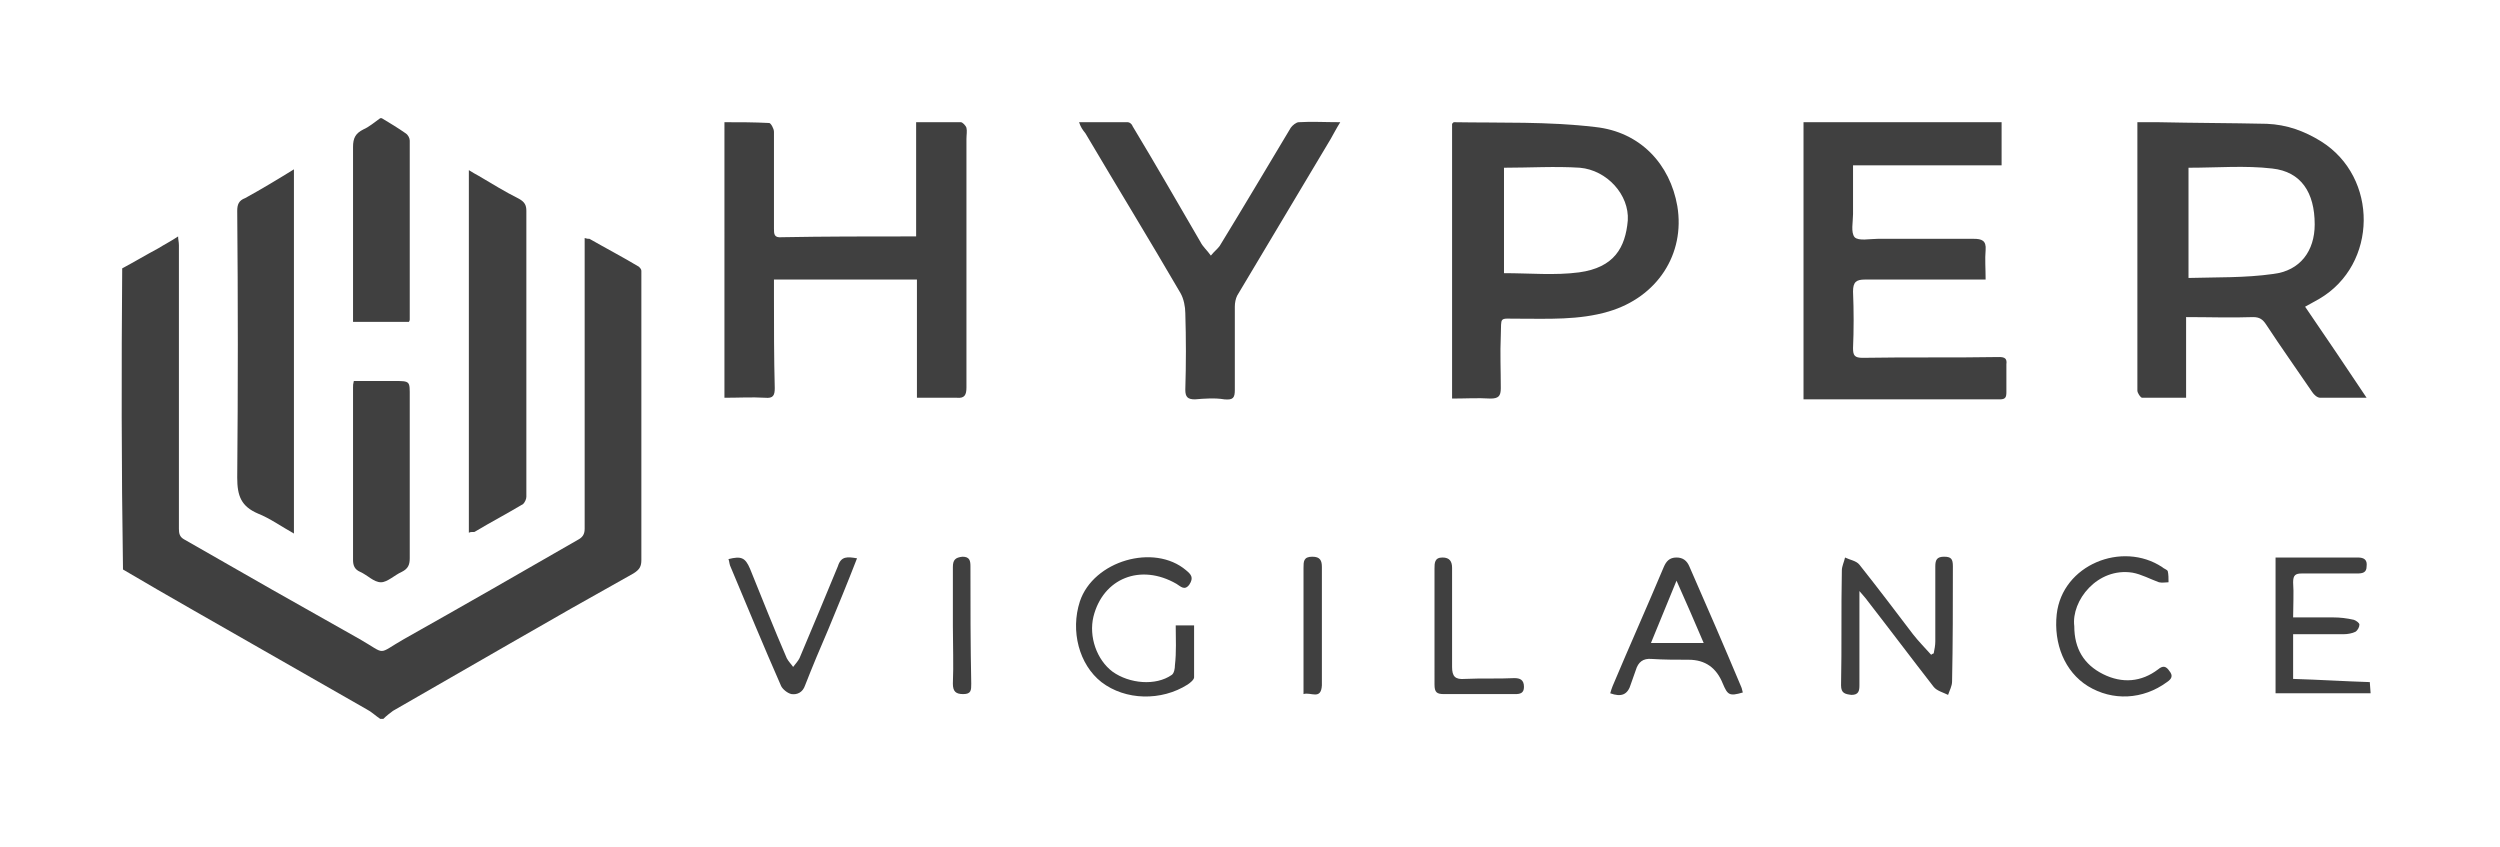 <?xml version="1.0" encoding="utf-8"?>
<!-- Generator: Adobe Illustrator 27.4.1, SVG Export Plug-In . SVG Version: 6.00 Build 0)  -->
<svg version="1.1" id="Layer_2_00000097490440843785927190000007908294688722999480_"
	 xmlns="http://www.w3.org/2000/svg" xmlns:xlink="http://www.w3.org/1999/xlink" x="0px" y="0px" viewBox="0 0 313 106"
	 style="enable-background:new 0 0 313 106;" xml:space="preserve">
<style type="text/css">
	.st0{fill:#404040;}
</style>
<g id="Layer_1-2">
	<path class="st0" d="M15.3,33.6c1.5-0.8,3-1.7,4.5-2.5c0.8-0.5,1.6-0.9,2.5-1.5c0,0.4,0.1,0.7,0.1,1.1c0,11.8,0,23.7,0,35.5
		c0,0.6,0.1,1,0.6,1.3c7.3,4.2,14.7,8.4,22,12.5c3.5,2,2.1,2,5.6,0c7.3-4.1,14.6-8.3,21.9-12.5c0.5-0.3,0.7-0.7,0.7-1.3
		c0-11.2,0-22.4,0-33.6c0-0.9,0-1.8,0-2.8c0.3,0.1,0.4,0.1,0.6,0.1c2.1,1.2,4.2,2.3,6.2,3.5c0.1,0.1,0.3,0.3,0.3,0.5
		c0,0.2,0,0.5,0,0.7c0,11.8,0,23.7,0,35.5c0,0.8-0.2,1.2-1,1.7c-5.2,2.9-10.3,5.8-15.5,8.8c-4.9,2.8-9.7,5.6-14.6,8.4
		c-0.4,0.3-0.8,0.6-1.2,1h-0.4c-0.6-0.4-1.1-0.9-1.7-1.2c-7.2-4.1-14.5-8.3-21.7-12.4c-3-1.7-5.9-3.4-8.8-5.1
		C15.2,58.5,15.2,46,15.3,33.6L15.3,33.6z"/>
	<path class="st0" d="M47.8,14.8c1,0.6,2,1.2,3,1.9c0.3,0.2,0.5,0.6,0.5,0.9c0,7.5,0,14.9,0,22.4c0,0.1,0,0.1-0.1,0.3h-7
		c0-0.3,0-0.6,0-0.9c0-7,0-14,0-21c0-1.1,0.3-1.7,1.3-2.2c0.7-0.3,1.4-0.9,2.1-1.4C47.6,14.8,47.7,14.8,47.8,14.8z"/>
	<path class="st0" d="M296.8,86.8h-11.9v-17c2.5,0,5,0,7.5,0c0.9,0,1.8,0,2.8,0c0.8,0,1.2,0.3,1.1,1.1c0,0.8-0.5,0.9-1.2,0.9
		c-2.3,0-4.6,0-6.9,0c-0.8,0-1.1,0.2-1.1,1.1c0.1,1.4,0,2.9,0,4.4c1.8,0,3.4,0,5,0c0.9,0,1.7,0.1,2.6,0.3c0.3,0.1,0.7,0.4,0.7,0.6
		c0,0.3-0.2,0.7-0.5,0.9c-0.4,0.2-1,0.3-1.4,0.3c-2.1,0-4.2,0-6.4,0v5.6c3.3,0.1,6.4,0.3,9.6,0.4L296.8,86.8L296.8,86.8z"/>
	<path class="st0" d="M36.8,21.2v45.6c-1.6-0.9-3-1.9-4.5-2.5c-2.1-0.9-2.6-2.2-2.6-4.5c0.1-11.1,0.1-22.3,0-33.4
		c0-0.8,0.2-1.3,1-1.6C32.7,23.7,34.7,22.5,36.8,21.2z"/>
	<path class="st0" d="M58.7,66.7V21.3c0.5,0.3,0.8,0.5,1.2,0.7c1.7,1,3.3,2,5.1,2.9c0.7,0.4,0.9,0.8,0.9,1.5c0,10.8,0,21.5,0,32.3
		c0,1.2,0,2.4,0,3.5c0,0.3-0.2,0.7-0.4,0.9c-2,1.2-4.1,2.3-6.1,3.5C59,66.6,58.9,66.6,58.7,66.7L58.7,66.7z"/>
	<path class="st0" d="M273.7,39.7v10.1c-1.9,0-3.7,0-5.5,0c-0.2,0-0.6-0.6-0.6-0.9c0-9.9,0-19.7,0-29.6c0-1.3,0-2.6,0-4
		c1,0,1.8,0,2.6,0c4.5,0.1,9.1,0.1,13.6,0.2c2.5,0.1,4.7,0.9,6.8,2.2c7.2,4.5,7.1,15.4-0.2,19.7c-0.5,0.3-1.1,0.6-1.8,1
		c2.6,3.8,5.1,7.5,7.7,11.4c-2.1,0-4,0-5.8,0c-0.4,0-0.8-0.4-1-0.7c-1.9-2.8-3.9-5.6-5.8-8.5c-0.4-0.6-0.8-0.9-1.6-0.9
		C279.4,39.8,276.6,39.7,273.7,39.7L273.7,39.7z M274,34.8c3.5-0.1,7.1,0,10.6-0.5c3.4-0.4,5.2-2.9,5.2-6.2c0-4-1.7-6.6-5.3-7
		c-3.4-0.4-6.9-0.1-10.5-0.1L274,34.8L274,34.8z"/>
	<path class="st0" d="M114.8,49.8V35H96.9c0,0.7,0,1.4,0,2.1c0,3.8,0,7.7,0.1,11.5c0,0.9-0.2,1.3-1.2,1.2c-1.7-0.1-3.3,0-5.1,0V15.3
		c1.9,0,3.7,0,5.6,0.1c0.2,0,0.6,0.7,0.6,1.1c0,4,0,8.1,0,12.1c0,0.7,0,1.2,1,1.1c5.4-0.1,10.8-0.1,16.1-0.1c0.2,0,0.4,0,0.7,0V15.3
		c1.9,0,3.7,0,5.6,0c0.2,0,0.6,0.4,0.7,0.7c0.1,0.4,0,0.9,0,1.4c0,10.4,0,20.7,0,31.1c0,0.9-0.2,1.4-1.2,1.3
		C118.2,49.8,116.6,49.8,114.8,49.8L114.8,49.8z"/>
	<path class="st0" d="M248.6,35c-5.1,0-10.1,0-15.1,0c-1.1,0-1.5,0.3-1.5,1.5c0.1,2.4,0.1,4.8,0,7.1c0,0.9,0.2,1.2,1.2,1.2
		c5.7-0.1,11.4,0,17.1-0.1c0.7,0,1,0.2,0.9,0.9c0,1.2,0,2.3,0,3.5c0,0.6-0.1,0.9-0.8,0.9c-8.2,0-16.3,0-24.6,0V15.3h24.8v5.4h-18.6
		c0,2.1,0,4.1,0,6.1c0,1-0.3,2.3,0.2,2.9c0.5,0.5,1.9,0.2,2.9,0.2c4,0,8,0,12,0c1,0,1.6,0.2,1.5,1.4C248.5,32.4,248.6,33.7,248.6,35
		L248.6,35z"/>
	<path class="st0" d="M181.8,49.9V15.5c0.1-0.1,0.2-0.2,0.2-0.2c5.9,0.1,11.8-0.1,17.7,0.6c5.7,0.6,9.4,4.7,10.3,9.9
		c1,6-2.5,11.4-8.6,13.2c-3.7,1.1-7.6,0.9-11.4,0.9c-2.4,0-2-0.3-2.1,2.1c-0.1,2.2,0,4.4,0,6.6c0,1-0.3,1.3-1.3,1.3
		C185,49.8,183.5,49.9,181.8,49.9L181.8,49.9z M188.3,34.2c3.2,0,6.4,0.3,9.4-0.1c4.4-0.6,5.8-3.1,6.1-6.5c0.2-3.2-2.6-6.3-6-6.6
		c-3.1-0.2-6.3,0-9.5,0L188.3,34.2L188.3,34.2z"/>
	<path class="st0" d="M44.3,47.7c1.7,0,3.4,0,5,0c2.1,0,2,0,2,2c0,6.7,0,13.5,0,20.2c0,0.8-0.2,1.3-1,1.7c-0.9,0.4-1.8,1.3-2.6,1.3
		c-0.9,0-1.7-0.9-2.6-1.3c-0.7-0.3-0.9-0.8-0.9-1.5c0-7.2,0-14.4,0-21.6C44.2,48.2,44.2,48.1,44.3,47.7L44.3,47.7z"/>
	<path class="st0" d="M135.1,15.3c2.2,0,4.1,0,6.1,0c0.2,0,0.5,0.2,0.6,0.5c2.9,4.8,5.7,9.7,8.5,14.5c0.3,0.6,0.8,1,1.3,1.7
		c0.4-0.5,0.8-0.8,1.1-1.2c3-4.9,5.9-9.8,8.9-14.8c0.2-0.3,0.7-0.7,1-0.7c1.6-0.1,3.3,0,5.2,0c-0.5,0.8-0.8,1.4-1.2,2.1
		c-3.9,6.5-7.8,13.1-11.7,19.6c-0.2,0.4-0.3,0.9-0.3,1.4c0,3.5,0,6.9,0,10.4c0,1-0.2,1.3-1.3,1.2c-1.2-0.2-2.5-0.1-3.7,0
		c-0.9,0-1.2-0.3-1.2-1.2c0.1-3.2,0.1-6.4,0-9.6c0-0.8-0.2-1.8-0.6-2.5c-3.9-6.7-8-13.4-11.9-20C135.5,16.2,135.3,15.9,135.1,15.3
		L135.1,15.3z"/>
	<path class="st0" d="M242.1,81.8c0.1-0.5,0.2-1,0.2-1.5c0-3.1,0-6.2,0-9.4c0-0.8,0.2-1.2,1.1-1.2c0.9,0,1.1,0.3,1.1,1.2
		c0,4.8,0,9.6-0.1,14.4c0,0.6-0.3,1.1-0.5,1.7c-0.6-0.3-1.4-0.5-1.8-1c-2.8-3.6-5.5-7.2-8.3-10.8c-0.2-0.3-0.5-0.6-1-1.2
		c0,1.6,0,2.9,0,4.2c0,2.5,0,5.1,0,7.6c0,0.7-0.1,1.2-1,1.2c-0.8-0.1-1.3-0.2-1.3-1.2c0.1-4.8,0-9.6,0.1-14.4c0-0.5,0.3-1.1,0.4-1.6
		c0.6,0.3,1.4,0.4,1.8,0.9c2.3,2.9,4.5,5.8,6.7,8.7c0.7,0.9,1.5,1.7,2.3,2.6C241.8,81.9,241.9,81.9,242.1,81.8L242.1,81.8z"/>
	<path class="st0" d="M201.6,86.8c0.1-0.4,0.2-0.6,0.3-0.9c2.1-5,4.3-9.9,6.4-14.9c0.3-0.7,0.7-1.2,1.6-1.2c0.8,0,1.3,0.4,1.6,1.1
		c2.2,5,4.4,10.1,6.5,15.1c0.1,0.2,0.1,0.4,0.2,0.7c-1.7,0.5-1.9,0.3-2.5-1.1c-0.8-2-2.2-3-4.3-3c-1.5,0-3.1,0-4.6-0.1
		c-1.1-0.1-1.7,0.4-2,1.4c-0.2,0.6-0.4,1.1-0.6,1.7C203.8,87,203,87.3,201.6,86.8L201.6,86.8z M213.3,80.5c-1.1-2.6-2.2-5.1-3.4-7.8
		c-1.1,2.7-2.1,5.1-3.2,7.8H213.3L213.3,80.5z"/>
	<path class="st0" d="M147.2,78.3h2.3c0,2.2,0,4.3,0,6.5c0,0.3-0.5,0.7-0.8,0.9c-3.3,2.1-7.8,2-10.8-0.3c-2.8-2.2-3.9-6.4-2.7-10.1
		c1.7-5.1,9.3-7.3,13.3-3.9c0.6,0.5,1,0.9,0.4,1.8c-0.6,0.8-1.1,0.2-1.6-0.1c-4.5-2.6-9.2-0.7-10.4,4.1c-0.6,2.5,0.4,5.4,2.4,6.9
		c2.1,1.5,5.4,1.8,7.4,0.4c0.3-0.2,0.4-0.8,0.4-1.2C147.3,81.6,147.2,80,147.2,78.3L147.2,78.3z"/>
	<path class="st0" d="M259.7,78.4c0,2.8,1.2,4.8,3.6,6c2.4,1.2,4.8,1,6.9-0.6c0.6-0.5,1-0.4,1.4,0.2c0.5,0.6,0.3,1-0.3,1.4
		c-3,2.2-6.8,2.4-9.9,0.5c-2.9-1.8-4.3-5.3-3.9-9c0.7-6.2,8.2-9.2,13.2-5.9c0.2,0.2,0.6,0.3,0.7,0.5c0.1,0.4,0.1,0.9,0.1,1.4
		c-0.4,0-0.8,0.1-1.2,0c-1.1-0.4-2.2-1-3.3-1.2C262.6,71,259.3,75.2,259.7,78.4L259.7,78.4z"/>
	<path class="st0" d="M107.3,69.9c-1.2,3.1-2.4,6-3.6,8.9c-1,2.3-2,4.7-2.9,7c-0.3,0.9-1,1.2-1.7,1.1c-0.5-0.1-1.1-0.6-1.3-1
		c-2.2-5-4.3-10.1-6.4-15.1c-0.1-0.3-0.1-0.6-0.2-0.8c1.6-0.4,2.1-0.2,2.7,1.2c1.5,3.7,3,7.5,4.6,11.2c0.2,0.4,0.6,0.8,0.8,1.1
		c0.3-0.4,0.6-0.7,0.8-1.1c1.6-3.8,3.2-7.6,4.8-11.5C105.3,69.6,106.1,69.7,107.3,69.9z"/>
	<path class="st0" d="M179.6,78.4c0-2.4,0-4.8,0-7.2c0-0.7,0-1.4,1-1.4c0.9,0,1.2,0.5,1.2,1.3c0,4.1,0,8.2,0,12.4
		c0,1.2,0.4,1.6,1.6,1.5c2.1-0.1,4.2,0,6.2-0.1c0.7,0,1.2,0.2,1.2,1.1c0,0.8-0.5,0.9-1.1,0.9c-3,0-5.9,0-8.9,0
		c-0.9,0-1.2-0.2-1.2-1.2C179.6,83.3,179.6,80.8,179.6,78.4C179.6,78.4,179.6,78.4,179.6,78.4L179.6,78.4z"/>
	<path class="st0" d="M119.3,78.4c0-2.5,0-4.9,0-7.4c0-0.9,0.3-1.2,1.2-1.3c0.9,0,1,0.5,1,1.2c0,4.9,0,9.8,0.1,14.7
		c0,0.8,0,1.3-1,1.3c-0.9,0-1.3-0.3-1.3-1.3C119.4,83.2,119.3,80.8,119.3,78.4L119.3,78.4z"/>
	<path class="st0" d="M163.2,86.9c0-0.8,0-1.5,0-2.1c0-4.6,0-9.1,0-13.7c0-0.8,0-1.4,1.1-1.4c1,0,1.2,0.5,1.2,1.3
		c0,4.9,0,9.9,0,14.8C165.4,87.7,164.1,86.6,163.2,86.9L163.2,86.9z"/>
</g>
</svg>
